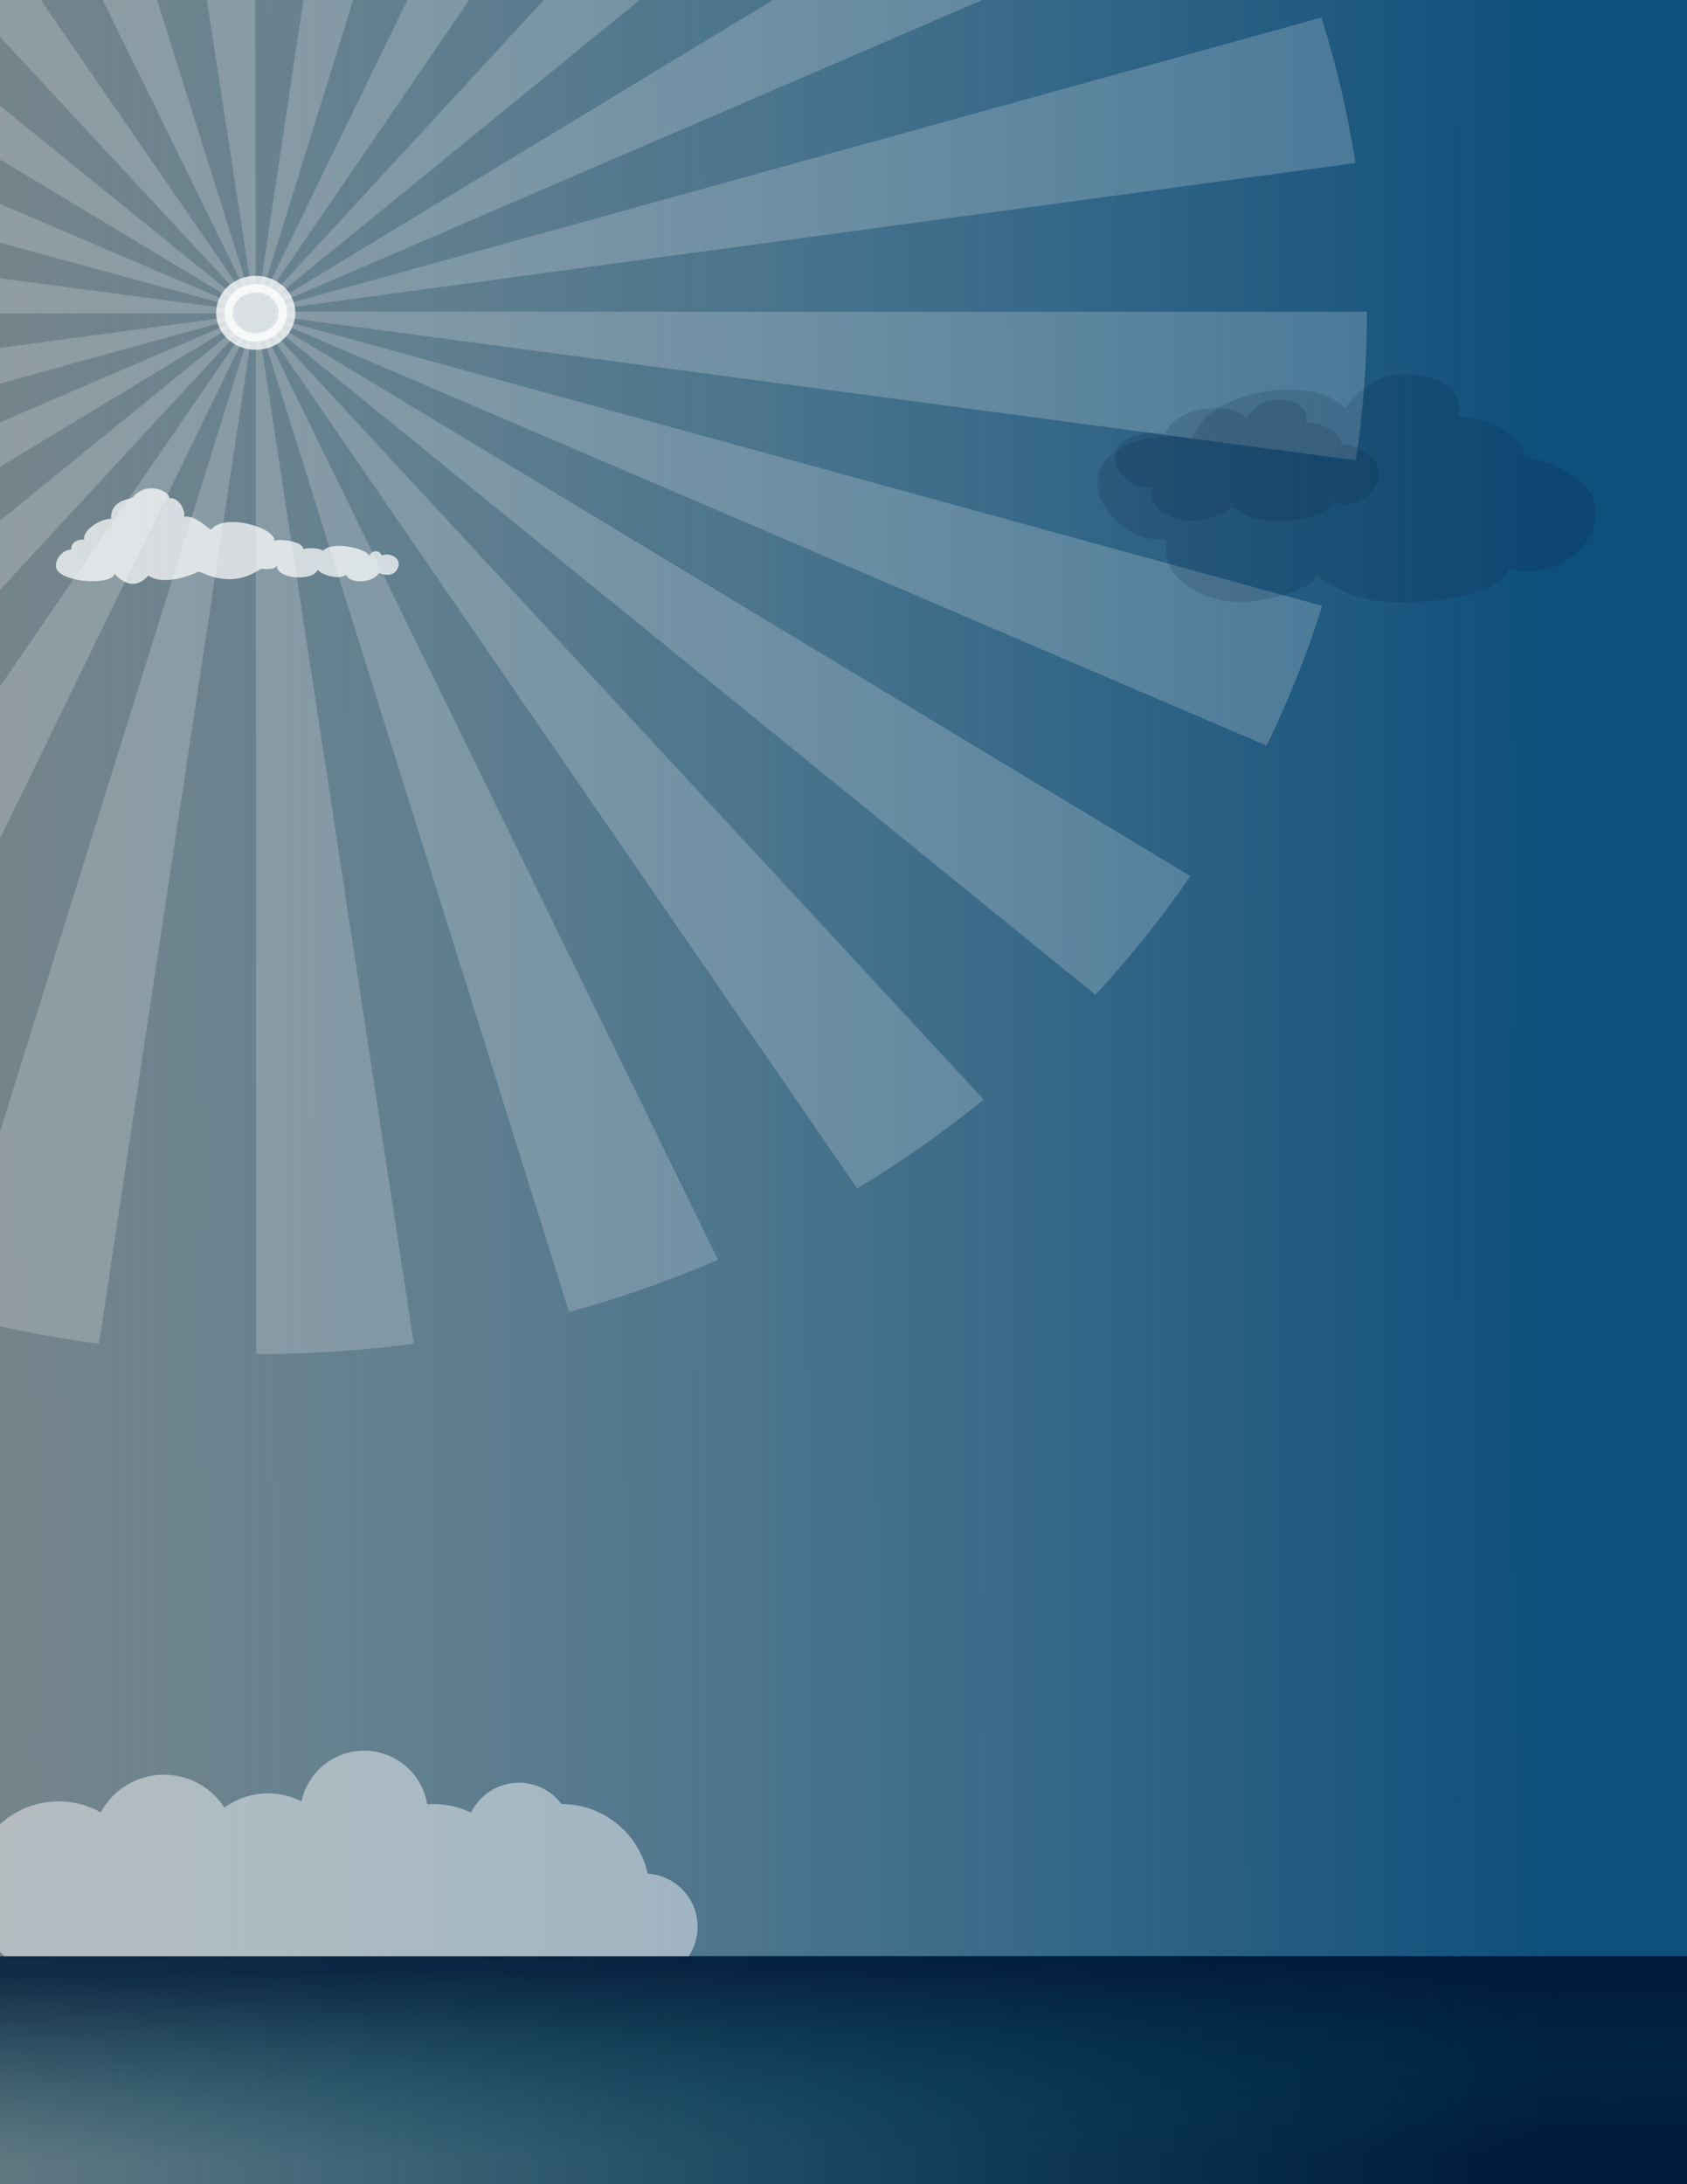 <?xml version="1.0" encoding="utf-8"?>
<!DOCTYPE svg PUBLIC "-//W3C//DTD SVG 1.1//EN" "http://www.w3.org/Graphics/SVG/1.1/DTD/svg11.dtd">
<svg version="1.1" id="Layer_1" xmlns="http://www.w3.org/2000/svg" xmlns:xlink="http://www.w3.org/1999/xlink" x="0px" y="0px"
	 viewBox="0 0 612 792" enable-background="new 0 0 612 792" xml:space="preserve">
<rect x="0" y="0" width="612" height="792" fill="#808080" stroke="none"/>
<linearGradient id="backgroud_1_" gradientUnits="userSpaceOnUse" x1="561.509" y1="395.648" x2="-179.064" y2="396.669">
	<stop  offset="0" style="stop-color:#0E4F7B"/>
	<stop  offset="0.165" style="stop-color:#165883;stop-opacity:0.821"/>
	<stop  offset="0.459" style="stop-color:#2A729C;stop-opacity:0.503"/>
	<stop  offset="0.846" style="stop-color:#4BA2C7;stop-opacity:0.084"/>
	<stop  offset="0.924" style="stop-color:#52AFD3;stop-opacity:0"/>
</linearGradient>
<rect id="backgroud" fill="url(#backgroud_1_)" width="612" height="792"/>
<g id="water">
	<linearGradient id="SVGID_1_" gradientUnits="userSpaceOnUse" x1="561.101" y1="750.315" x2="-178.29" y2="751.335">
		<stop  offset="0" style="stop-color:#001A39"/>
		<stop  offset="0.213" style="stop-color:#00233F;stop-opacity:0.77"/>
		<stop  offset="0.59" style="stop-color:#00364E;stop-opacity:0.362"/>
		<stop  offset="0.924" style="stop-color:#004758;stop-opacity:0"/>
	</linearGradient>
	<rect y="709.333" fill="url(#SVGID_1_)" width="612" height="82.667"/>
	<linearGradient id="SVGID_2_" gradientUnits="userSpaceOnUse" x1="305.744" y1="713.692" x2="306.258" y2="787.886">
		<stop  offset="0" style="stop-color:#001A39"/>
		<stop  offset="0.213" style="stop-color:#00233F;stop-opacity:0.77"/>
		<stop  offset="0.59" style="stop-color:#00364E;stop-opacity:0.362"/>
		<stop  offset="0.924" style="stop-color:#004758;stop-opacity:0"/>
	</linearGradient>
	<rect y="709.333" opacity="0.82" fill="url(#SVGID_2_)" width="612" height="82.667"/>
</g>
<g id="sun__x26__rays">
	<g id="rays" opacity="0.2">
		<g>
			<path fill="#FFFFFF" d="M92.984,491.022l-0.198-370.844c0.455,0,0.878-0.026,1.257-0.077l56.063,367.108
				C131.285,489.729,112.066,491.013,92.984,491.022z M35.89,487.269c-18.994-2.524-37.952-6.358-56.347-11.395
				L90.637,119.93c0.276,0.076,0.558,0.131,0.861,0.172L35.89,487.269z M206.443,475.751L94.896,119.93
				c0.266-0.073,0.522-0.163,0.782-0.274l164.813,337.183C243.038,464.324,224.853,470.687,206.443,475.751z
				 M-74.581,456.998c-17.417-7.45-34.421-16.151-50.54-25.861L89.027,119.227c0.277,0.167,0.561,0.313,0.846,0.435
				L-74.581,456.998z M310.964,430.955L96.512,119.227c0.315-0.19,0.622-0.406,0.911-0.641l259.442,280.12
				C342.447,410.424,327.003,421.274,310.964,430.955z M-171.077,398.911c-14.414-11.694-28.062-24.46-40.565-37.944
				L87.266,117.792c0.262,0.283,0.549,0.551,0.853,0.798L-171.077,398.911z M397.399,360.728L98.274,117.789
				c0.251-0.273,0.481-0.558,0.681-0.85l332.877,200.759C421.497,332.732,409.913,347.209,397.399,360.728z
				 M-246.1,317.98c-10.38-15.071-19.686-30.971-27.657-47.257l359.88-154.566c0.13,0.264,0.285,0.53,0.465,0.79
				L-246.1,317.98z M459.468,270.37L99.419,116.15c0.117-0.241,0.213-0.48,0.291-0.73l379.932,104.283
				C474.243,236.962,467.455,254.01,459.468,270.37z M-293.977,220.107c-5.411-17.223-9.537-34.978-12.264-52.773
				l391.89-52.702c0.043,0.283,0.103,0.543,0.181,0.794L-293.977,220.107z M491.843,166.921L99.892,114.621
				c0.054-0.359,0.082-0.759,0.082-1.191v-0.427h395.908v0.427C495.882,131.3,494.522,149.298,491.843,166.921z
				 M85.564,113.643h-395.908v-0.214c0-17.727,1.338-35.583,3.975-53.071l392.014,51.883
				c-0.054,0.36-0.082,0.759-0.082,1.188V113.643z M99.888,112.218c-0.043-0.281-0.103-0.538-0.181-0.787
				L479.387,6.346c5.433,17.22,9.581,34.974,12.328,52.767L99.888,112.218z M85.827,111.442L-294.232,7.564
				c5.38-17.269,12.149-34.327,20.119-50.701l360.226,153.858C85.997,110.961,85.903,111.197,85.827,111.442z
				 M99.413,110.699c-0.131-0.267-0.288-0.533-0.467-0.793L431.395-91.473c10.395,15.058,19.72,30.947,27.711,47.225
				L99.413,110.699z M86.579,109.926L-246.534-90.489c10.314-15.041,21.881-29.53,34.379-43.062L87.263,109.072
				C87.008,109.347,86.779,109.634,86.579,109.926z M98.27,109.065c-0.266-0.286-0.553-0.554-0.853-0.797
				l258.856-280.595c14.426,11.675,28.088,24.427,40.61,37.901L98.27,109.065z M88.104,108.282l-259.765-279.858
				c14.407-11.733,29.838-22.598,45.863-32.295L89.014,107.639C88.702,107.829,88.395,108.045,88.104,108.282z
				 M96.515,107.634c-0.282-0.17-0.569-0.317-0.854-0.438L259.708-230.314c17.421,7.429,34.433,16.11,50.565,25.802
				L96.515,107.634z M89.854,107.207L-75.359-229.805c17.444-7.503,35.619-13.884,54.021-18.967L90.64,106.929
				C90.373,107.003,90.116,107.094,89.854,107.207z M94.886,106.927c-0.273-0.074-0.554-0.13-0.858-0.171
				l55.183-367.224c18.999,2.505,37.962,6.32,56.364,11.339L94.886,106.927z M91.49,106.759L34.991-260.29
				c18.82-2.542,38.039-3.844,57.124-3.873l0.623,370.844C92.287,106.682,91.867,106.708,91.49,106.759z"/>
		</g>
	</g>
	
		<ellipse id="sun" opacity="0.75" fill="#FFFFFF" stroke="#FFFFFF" stroke-width="6" stroke-linejoin="round" stroke-miterlimit="10" cx="92.769" cy="113.43" rx="11.372" ry="10.42"/>
</g>
<path id="cloud_2" opacity="0.46" fill="#FFFFFF" d="M234.941,679.39c-3.086-14.416-15.886-25.228-31.222-25.228
	c-0.007,0-0.016,0.001-0.026,0.001c-3.532-4.694-9.133-7.743-15.462-7.743c-7.622,0-14.199,4.418-17.355,10.824
	c-4.136-1.954-8.74-3.081-13.618-3.081c-0.766,0-1.515,0.062-2.267,0.114c-1.8-11.037-11.35-19.472-22.899-19.472
	c-11.165,0-20.481,7.88-22.715,18.378c-3.654-1.832-7.765-2.891-12.131-2.891c-5.922,0-11.381,1.92-15.839,5.141
	c-4.66-7.168-12.725-11.916-21.912-11.916c-9.91,0-18.53,5.517-22.96,13.644
	c-4.524-2.52-9.728-3.965-15.273-3.965c-17.372,0-31.456,14.084-31.456,31.456c0,9.939,4.619,18.787,11.818,24.552
	c-0.152,0.037-0.296,0.09-0.447,0.13h248.674c2.026-3.057,3.233-6.703,3.233-10.646
	C253.084,688.406,245.063,680.021,234.941,679.39z"/>
<path id="Cloud" opacity="0.72" fill="#FFFFFF" d="M25.86,199.266c-3.033,0-5.794,3.302-5.559,6.16
	c0.474,5.781,19.996,7.17,21.323,2.622c0,0,5.97,7.835,12.225,0.6c5.275,3.98,15.622-0.099,18.006-1.327
	c1.042-0.537,10.93,6.981,22.555-0.948c0.646-0.441,4.77,0.821,6.065-1.327
	c-0.19,5.244,13.457,5.686,14.784,1.516l0,0c1.105,1.832,7.676,3.854,10.33,1.895
	c1.137,3.348,9.856,3.064,11.909-0.695c2.654,1.137,5.683,1.081,6.918-1.99c1.295-3.222-2.811-5.654-5.844-4.327
	c-1.137-2.274-3.665-1.959-4.613,0.126c-0.379-2.338-13.141-5.812-16.805-1.832
	c-1.2-1.137-5.844-1.2-7.202-0.569c0.41-2.812-8.181-3.854-10.456-3.096
	c0.379-4.675-17.82-10.199-22.839-4.106c-0.442,0.537-5.623-5.434-9.982-4.581
	c0.821-1.2-1.2-7.17-5.244-6.729c0.19-2.654-8.272-6.324-13.047-0.505c-1.011,1.232-8.213,0.631-8.118,8.024
	c-3.222-0.379-10.314,3.854-9.746,7.455C30.519,195.634,25.67,195.381,25.86,199.266z"/>
<path opacity="0.15" fill="#001A39" d="M402.471,165.427c-12.286,10.914,3.39,32.013,20.752,30.185
	c-2.859,15.505,14.919,21.975,24.053,22.638c8.931,0.648,26.854-3.36,30.656-9.433
	c8.814,5.247,14.002,10.671,37.259,9.433c8.476-0.453,31.098-3.832,32.071-12.262l0,0
	c19.897,6.426,39.617-14.62,28.298-29.242c-2.83-3.301-12.999-10.199-22.314-10.906
	c-1.061-8.371-14.473-15.033-24.377-14.562c2.358-10.848-8.018-15.092-16.979-15.564
	c-11.319-0.472-16.979,3.773-24.053,12.262c-11.791-12.734-50.494-6.308-55.21,11.142
	C432.625,159.119,414.35,154.874,402.471,165.427z"/>
<path opacity="0.15" fill="#001A39" d="M406.786,160.757c-6.513,5.785,1.797,16.969,11,16
	c-1.516,8.219,7.908,11.648,12.75,12c4.734,0.344,14.234-1.781,16.25-5c4.672,2.781,7.422,5.656,19.75,5
	c4.493-0.24,16.484-2.031,17-6.5l0,0c10.547,3.406,21-7.75,15-15.501c-1.5-1.75-6.891-5.406-11.828-5.781
	c-0.562-4.438-7.672-7.969-12.922-7.719c1.25-5.75-4.25-8-9-8.25c-6-0.25-9,2-12.75,6.5
	c-6.25-6.75-26.766-3.344-29.266,5.906C422.77,157.414,413.082,155.164,406.786,160.757z"/>
</svg>
